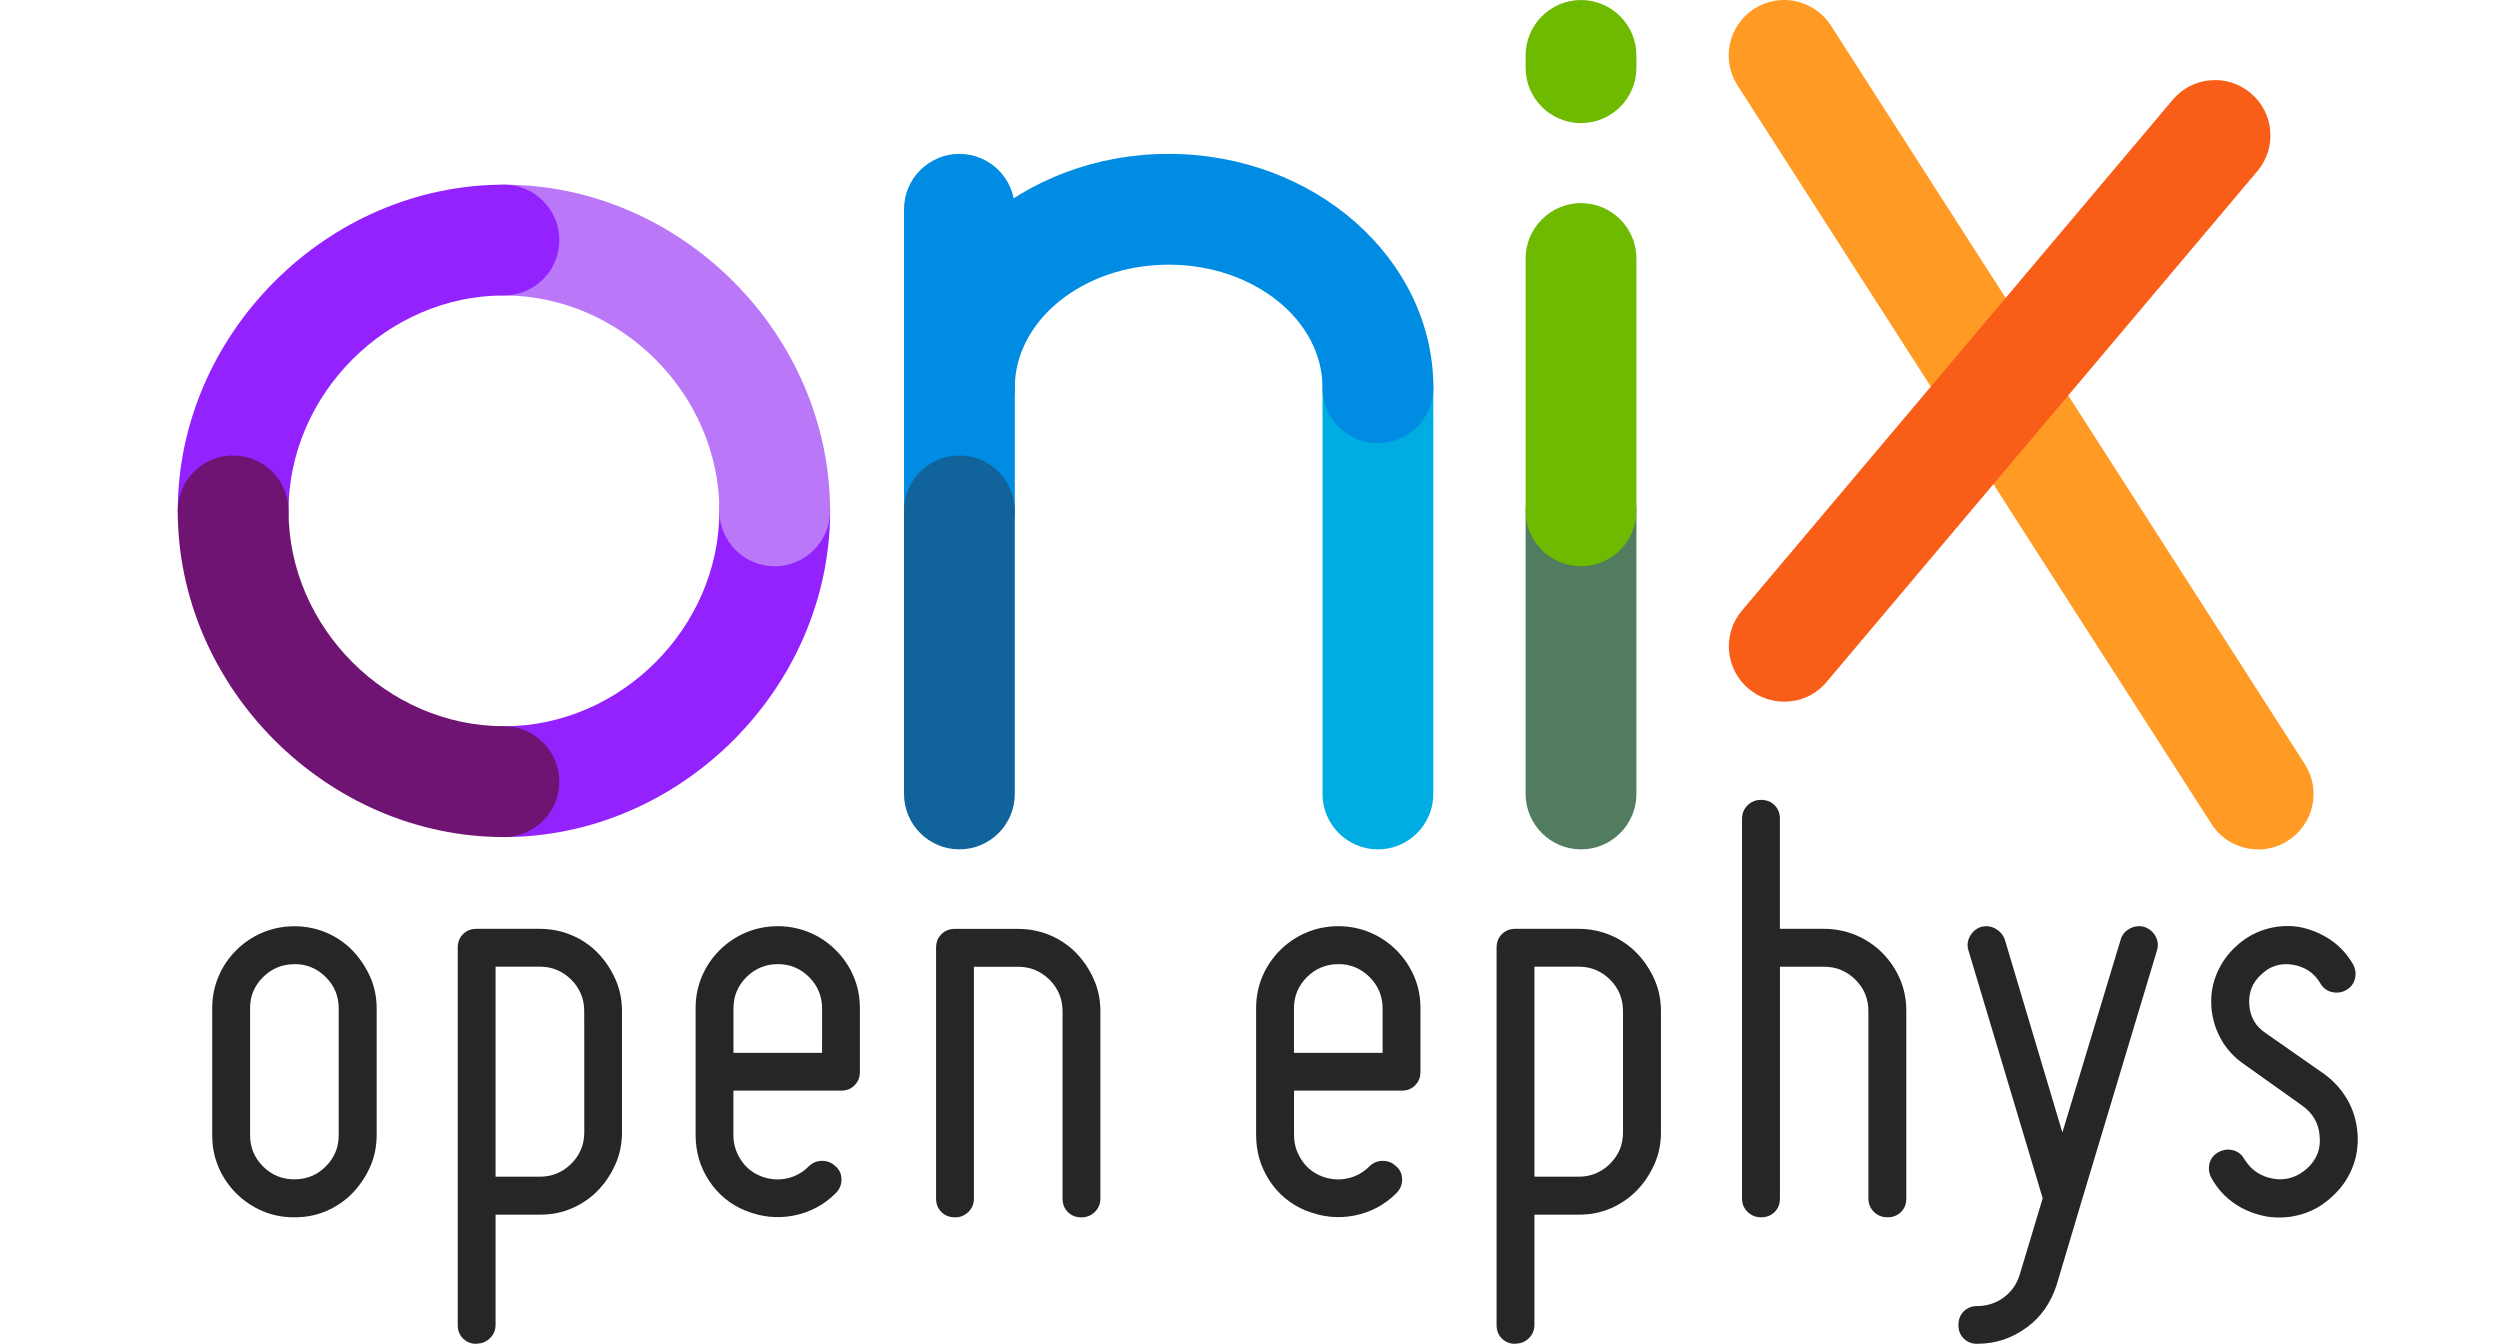 <?xml version="1.0" encoding="UTF-8" standalone="no"?>
<!-- Created with Inkscape (http://www.inkscape.org/) -->

<svg
   width="70.313"
   height="37.796"
   id="svg2985"
   version="1.1"
   inkscape:version="1.2.2 (732a01da63, 2022-12-09)"
   sodipodi:docname="logo.svg"
   inkscape:export-filename="Bonsai.png"
   inkscape:export-xdpi="1034.1727"
   inkscape:export-ydpi="1034.1727"
   viewBox="0 0 70.312 37.795"
   xmlns:inkscape="http://www.inkscape.org/namespaces/inkscape"
   xmlns:sodipodi="http://sodipodi.sourceforge.net/DTD/sodipodi-0.dtd"
   xmlns="http://www.w3.org/2000/svg"
   xmlns:svg="http://www.w3.org/2000/svg"
   xmlns:rdf="http://www.w3.org/1999/02/22-rdf-syntax-ns#"
   xmlns:cc="http://creativecommons.org/ns#"
   xmlns:dc="http://purl.org/dc/elements/1.1/">
  <defs
     id="defs2987" />
  <sodipodi:namedview
     id="base"
     pagecolor="#474747"
     bordercolor="#666666"
     borderopacity="1.0"
     inkscape:pageopacity="0"
     inkscape:pageshadow="2"
     inkscape:zoom="8"
     inkscape:cx="30.375"
     inkscape:cy="15.5"
     inkscape:document-units="mm"
     inkscape:current-layer="layer2"
     showgrid="false"
     inkscape:window-width="2560"
     inkscape:window-height="1334"
     inkscape:window-x="-11"
     inkscape:window-y="-11"
     inkscape:window-maximized="1"
     units="px"
     showguides="true"
     inkscape:guide-bbox="true"
     fit-margin-top="0"
     fit-margin-left="0"
     fit-margin-right="0"
     fit-margin-bottom="0"
     inkscape:pagecheckerboard="0"
     inkscape:showpageshadow="2"
     inkscape:deskcolor="#474747">
    <sodipodi:guide
       orientation="0,1"
       position="-13.519,47.433"
       id="guide4444"
       inkscape:locked="false"
       inkscape:label=""
       inkscape:color="rgb(0,0,255)" />
    <sodipodi:guide
       orientation="1,0"
       position="65.249,78.16"
       id="guide4446"
       inkscape:locked="false"
       inkscape:label=""
       inkscape:color="rgb(0,0,255)" />
  </sodipodi:namedview>
  <style
     id="style7">.text { fill: #000; } @media (prefers-color-scheme: dark) { .text { fill: #eee; } }</style>
  <g
     inkscape:groupmode="layer"
     id="layer2"
     inkscape:label="Layer 1"
     transform="translate(50.25,-24.638)">
    <g
       id="Layer_1_1_"
       transform="translate(-34.536,0.988)" />
    <g
       id="Layer_2_1_"
       transform="matrix(1.731,0,0,1.731,-47.328,23.946)">
      <g
         id="g251">
        <path
           style="fill:#9322ff"
           d="M 6.5,14 C 6.376,14 6.257,13.975 6.15,13.929 6.042,13.884 5.945,13.818 5.864,13.736 5.782,13.655 5.716,13.558 5.671,13.45 c -0.046,-0.108 -0.071,-0.226 -0.071,-0.35 0,-0.124 0.025,-0.243 0.071,-0.35 0.046,-0.108 0.111,-0.205 0.193,-0.286 0.081,-0.081 0.178,-0.147 0.286,-0.193 0.108,-0.046 0.226,-0.071 0.35,-0.071 0.474,0 0.93,-0.1 1.347,-0.28 0.417,-0.18 0.795,-0.439 1.114,-0.758 0.319,-0.319 0.579,-0.697 0.759,-1.114 C 9.9,9.63 10,9.174 10,8.7 10,8.576 10.025,8.458 10.071,8.35 c 0.046,-0.108 0.111,-0.205 0.193,-0.286 0.081,-0.081 0.178,-0.147 0.286,-0.193 0.108,-0.046 0.226,-0.071 0.35,-0.071 0.124,0 0.243,0.025 0.35,0.071 0.108,0.046 0.205,0.111 0.286,0.193 0.081,0.081 0.147,0.178 0.193,0.286 0.046,0.108 0.071,0.226 0.071,0.35 0,0.718 -0.152,1.408 -0.424,2.04 -0.272,0.632 -0.666,1.204 -1.148,1.687 C 9.744,12.91 9.172,13.303 8.54,13.576 7.909,13.848 7.218,14 6.5,14 Z"
           id="path249" />
      </g>
      <g
         id="g255">
        <path
           style="fill:#00ade2"
           d="m 20.7,14.2 c -0.124,0 -0.243,-0.025 -0.35,-0.071 -0.108,-0.046 -0.205,-0.112 -0.286,-0.193 -0.081,-0.081 -0.147,-0.178 -0.193,-0.286 -0.046,-0.108 -0.071,-0.226 -0.071,-0.35 V 11.65 10 8.35 6.7 c 0,-0.124 0.025,-0.243 0.071,-0.35 0.046,-0.108 0.111,-0.205 0.193,-0.286 0.081,-0.081 0.178,-0.147 0.286,-0.193 0.108,-0.046 0.226,-0.071 0.35,-0.071 0.124,0 0.243,0.025 0.35,0.071 0.108,0.046 0.205,0.111 0.286,0.193 0.081,0.081 0.147,0.178 0.193,0.286 0.046,0.108 0.071,0.226 0.071,0.35 V 8.35 10 v 1.65 1.65 c 0,0.124 -0.025,0.243 -0.071,0.35 -0.046,0.108 -0.112,0.205 -0.193,0.286 -0.081,0.081 -0.178,0.147 -0.286,0.193 -0.108,0.046 -0.226,0.071 -0.35,0.071 z"
           id="path253" />
      </g>
      <g
         id="g259">
        <path
           style="fill:#ff9b24"
           d="m 35.001,14.2 c -0.074,0 -0.148,-0.009 -0.22,-0.027 -0.072,-0.018 -0.141,-0.045 -0.207,-0.08 -0.066,-0.035 -0.127,-0.078 -0.183,-0.13 -0.056,-0.051 -0.106,-0.111 -0.149,-0.178 L 32.317,10.786 30.392,7.786 28.467,4.786 26.542,1.786 c -0.067,-0.104 -0.11,-0.218 -0.13,-0.333 -0.02,-0.115 -0.017,-0.232 0.008,-0.345 0.025,-0.113 0.071,-0.22 0.137,-0.317 0.066,-0.096 0.152,-0.182 0.257,-0.249 0.105,-0.068 0.218,-0.11 0.334,-0.13 0.115,-0.02 0.233,-0.017 0.345,0.008 0.112,0.025 0.22,0.071 0.317,0.137 0.096,0.066 0.182,0.152 0.249,0.257 l 1.925,3 1.925,3 1.925,3 1.925,3 c 0.067,0.105 0.11,0.218 0.13,0.333 0.02,0.115 0.017,0.233 -0.008,0.345 -0.025,0.113 -0.071,0.22 -0.137,0.317 -0.066,0.097 -0.152,0.182 -0.257,0.249 -0.038,0.024 -0.076,0.045 -0.116,0.063 -0.04,0.018 -0.08,0.033 -0.121,0.045 -0.041,0.012 -0.082,0.021 -0.124,0.027 -0.042,0.006 -0.083,0.009 -0.125,0.009 z"
           id="path257" />
      </g>
      <g
         id="g263">
        <path
           style="fill:#f95e19"
           d="m 27.3,11.8 c -0.051,0 -0.103,-0.004 -0.153,-0.013 -0.051,-0.009 -0.101,-0.022 -0.15,-0.039 -0.049,-0.018 -0.097,-0.04 -0.143,-0.066 -0.046,-0.027 -0.091,-0.058 -0.133,-0.093 -0.095,-0.08 -0.169,-0.176 -0.222,-0.28 -0.053,-0.104 -0.085,-0.217 -0.094,-0.332 -0.01,-0.115 0.002,-0.231 0.037,-0.343 0.035,-0.112 0.092,-0.218 0.172,-0.313 l 1.75,-2.075 1.75,-2.075 1.75,-2.075 1.75,-2.075 c 0.08,-0.095 0.176,-0.17 0.28,-0.223 0.104,-0.053 0.217,-0.085 0.332,-0.094 0.115,-0.01 0.231,0.003 0.343,0.037 0.112,0.035 0.218,0.092 0.313,0.172 0.095,0.08 0.169,0.176 0.222,0.28 0.053,0.104 0.085,0.217 0.094,0.332 0.01,0.115 -0.002,0.231 -0.037,0.343 -0.035,0.112 -0.092,0.218 -0.172,0.313 l -1.75,2.075 -1.75,2.075 -1.75,2.075 -1.75,2.075 c -0.044,0.053 -0.094,0.099 -0.146,0.139 -0.053,0.04 -0.109,0.073 -0.168,0.1 -0.059,0.027 -0.12,0.047 -0.183,0.06 -0.063,0.013 -0.126,0.02 -0.19,0.02 z"
           id="path261" />
      </g>
      <g
         id="g267">
        <path
           style="fill:#517c60"
           d="m 24,14.2 c -0.124,0 -0.243,-0.025 -0.35,-0.071 -0.108,-0.046 -0.205,-0.112 -0.286,-0.193 -0.081,-0.081 -0.147,-0.178 -0.193,-0.286 -0.046,-0.108 -0.071,-0.226 -0.071,-0.35 V 12.15 11 9.85 8.7 c 0,-0.124 0.025,-0.243 0.071,-0.35 0.046,-0.108 0.112,-0.205 0.193,-0.286 0.081,-0.081 0.178,-0.147 0.286,-0.193 C 23.757,7.825 23.876,7.8 24,7.8 c 0.124,0 0.243,0.025 0.35,0.071 0.108,0.046 0.205,0.111 0.286,0.193 0.081,0.081 0.147,0.178 0.193,0.286 0.046,0.108 0.071,0.226 0.071,0.35 V 9.85 11 v 1.15 1.15 c 0,0.124 -0.025,0.243 -0.071,0.35 -0.046,0.108 -0.112,0.205 -0.193,0.286 -0.081,0.081 -0.178,0.147 -0.286,0.193 C 24.243,14.175 24.124,14.2 24,14.2 Z"
           id="path265" />
      </g>
      <g
         id="g271">
        <path
           style="fill:#6dba00"
           d="m 24,2.4 c -0.124,0 -0.243,-0.025 -0.35,-0.071 C 23.542,2.284 23.445,2.218 23.363,2.136 23.282,2.055 23.216,1.958 23.17,1.85 23.125,1.743 23.1,1.624 23.1,1.5 V 1.45 1.4 1.35 1.3 c 0,-0.124 0.025,-0.243 0.071,-0.35 0.046,-0.108 0.112,-0.205 0.193,-0.286 0.081,-0.081 0.178,-0.147 0.286,-0.193 C 23.757,0.425 23.876,0.4 24,0.4 c 0.124,0 0.243,0.025 0.35,0.071 0.108,0.046 0.205,0.111 0.286,0.193 0.081,0.081 0.147,0.178 0.193,0.286 0.046,0.108 0.071,0.226 0.071,0.35 v 0.05 0.05 0.05 V 1.5 c 0,0.124 -0.025,0.243 -0.071,0.35 -0.046,0.108 -0.112,0.205 -0.193,0.286 -0.081,0.081 -0.178,0.147 -0.286,0.193 C 24.243,2.375 24.124,2.4 24,2.4 Z"
           id="path269" />
      </g>
      <g
         id="g283">
        <g
           id="g275">
          <path
             style="fill:#008ce2"
             d="m 13.9,9.6 c -0.124,0 -0.243,-0.025 -0.35,-0.071 C 13.442,9.484 13.345,9.418 13.264,9.337 13.182,9.255 13.116,9.158 13.071,9.051 13.025,8.943 13,8.824 13,8.7 V 7.475 6.25 5.025 3.8 c 0,-0.124 0.025,-0.243 0.071,-0.35 0.046,-0.108 0.111,-0.205 0.193,-0.286 0.081,-0.081 0.178,-0.147 0.286,-0.193 0.108,-0.046 0.226,-0.071 0.35,-0.071 0.124,0 0.243,0.025 0.35,0.071 0.108,0.046 0.205,0.111 0.286,0.193 0.081,0.081 0.147,0.178 0.193,0.286 0.046,0.108 0.071,0.226 0.071,0.35 V 5.025 6.25 7.475 8.7 c 0,0.124 -0.025,0.243 -0.071,0.35 -0.046,0.108 -0.111,0.205 -0.193,0.286 -0.081,0.081 -0.178,0.147 -0.286,0.193 -0.108,0.046 -0.226,0.071 -0.35,0.071 z"
             id="path273" />
        </g>
        <g
           id="g281">
          <g
             id="g279">
            <path
               style="fill:#008ce2"
               d="m 20.7,7.6 c -0.124,0 -0.243,-0.025 -0.35,-0.071 -0.108,-0.046 -0.205,-0.111 -0.286,-0.193 -0.081,-0.081 -0.147,-0.178 -0.193,-0.286 -0.046,-0.108 -0.071,-0.226 -0.071,-0.35 0,-0.276 -0.07,-0.539 -0.197,-0.778 C 19.477,5.683 19.294,5.467 19.067,5.286 18.841,5.105 18.571,4.959 18.272,4.857 17.973,4.756 17.645,4.7 17.3,4.7 c -0.345,0 -0.673,0.056 -0.972,0.157 -0.299,0.101 -0.568,0.248 -0.795,0.429 -0.226,0.181 -0.41,0.397 -0.536,0.636 -0.127,0.239 -0.197,0.502 -0.197,0.778 0,0.124 -0.025,0.243 -0.071,0.35 -0.046,0.108 -0.111,0.205 -0.193,0.286 -0.081,0.081 -0.178,0.147 -0.286,0.193 -0.108,0.046 -0.226,0.071 -0.35,0.071 -0.124,0 -0.243,-0.025 -0.35,-0.071 C 13.442,7.484 13.345,7.418 13.264,7.337 13.182,7.255 13.116,7.158 13.071,7.051 13.025,6.943 13,6.824 13,6.7 13,6.176 13.121,5.677 13.338,5.222 13.556,4.768 13.871,4.358 14.261,4.014 14.65,3.67 15.113,3.392 15.628,3.199 c 0.514,-0.193 1.079,-0.299 1.672,-0.299 0.593,0 1.158,0.107 1.672,0.299 0.514,0.193 0.978,0.471 1.367,0.815 0.389,0.344 0.705,0.754 0.923,1.208 0.218,0.455 0.339,0.954 0.339,1.478 0,0.124 -0.025,0.243 -0.071,0.35 -0.046,0.108 -0.112,0.205 -0.193,0.286 -0.081,0.081 -0.178,0.147 -0.286,0.193 -0.108,0.046 -0.226,0.071 -0.35,0.071 z"
               id="path277" />
          </g>
        </g>
      </g>
      <g
         id="g287">
        <path
           style="fill:#10639b"
           d="m 13.9,14.2 c -0.124,0 -0.243,-0.025 -0.35,-0.071 -0.108,-0.046 -0.205,-0.112 -0.286,-0.193 -0.081,-0.081 -0.147,-0.178 -0.193,-0.286 C 13.025,13.542 13,13.424 13,13.3 V 12.15 11 9.85 8.7 C 13,8.576 13.025,8.458 13.071,8.35 c 0.046,-0.108 0.111,-0.205 0.193,-0.286 0.081,-0.081 0.178,-0.147 0.286,-0.193 0.108,-0.046 0.226,-0.071 0.35,-0.071 0.124,0 0.243,0.025 0.35,0.071 0.108,0.046 0.205,0.111 0.286,0.193 0.081,0.081 0.147,0.178 0.193,0.286 0.046,0.108 0.071,0.226 0.071,0.35 V 9.85 11 v 1.15 1.15 c 0,0.124 -0.025,0.243 -0.071,0.35 -0.046,0.108 -0.111,0.205 -0.193,0.286 -0.081,0.081 -0.178,0.147 -0.286,0.193 -0.108,0.046 -0.226,0.071 -0.35,0.071 z"
           id="path285" />
      </g>
      <g
         id="g291">
        <path
           style="fill:#6dba00"
           d="m 24,9.6 c -0.124,0 -0.243,-0.025 -0.35,-0.071 C 23.542,9.484 23.445,9.418 23.363,9.337 23.282,9.255 23.216,9.158 23.17,9.051 23.125,8.943 23.1,8.824 23.1,8.7 V 7.675 6.65 5.625 4.6 c 0,-0.124 0.025,-0.243 0.071,-0.35 0.046,-0.108 0.112,-0.205 0.193,-0.286 0.081,-0.081 0.178,-0.147 0.286,-0.193 0.108,-0.046 0.226,-0.071 0.35,-0.071 0.124,0 0.243,0.025 0.35,0.071 0.108,0.046 0.205,0.111 0.286,0.193 0.081,0.081 0.147,0.178 0.193,0.286 0.046,0.108 0.071,0.226 0.071,0.35 v 1.025 1.025 1.025 1.025 c 0,0.124 -0.025,0.243 -0.071,0.35 -0.046,0.108 -0.112,0.205 -0.193,0.286 -0.081,0.081 -0.178,0.147 -0.286,0.193 C 24.243,9.575 24.124,9.6 24,9.6 Z"
           id="path289" />
      </g>
      <g
         id="g295">
        <path
           style="fill:#ba78f9"
           d="m 10.9,9.6 c -0.124,0 -0.243,-0.025 -0.35,-0.071 C 10.442,9.484 10.345,9.418 10.264,9.337 10.182,9.255 10.116,9.158 10.071,9.051 10.025,8.943 10,8.824 10,8.7 10,8.226 9.9,7.77 9.72,7.353 9.54,6.936 9.28,6.557 8.961,6.238 8.642,5.919 8.264,5.66 7.847,5.48 7.43,5.3 6.974,5.2 6.5,5.2 6.376,5.2 6.257,5.175 6.15,5.129 6.042,5.083 5.945,5.018 5.864,4.936 5.782,4.855 5.716,4.758 5.671,4.65 5.625,4.542 5.6,4.424 5.6,4.3 c 0,-0.124 0.025,-0.243 0.071,-0.35 C 5.716,3.842 5.782,3.745 5.864,3.663 5.945,3.582 6.042,3.516 6.15,3.471 6.257,3.425 6.376,3.4 6.5,3.4 c 0.718,0 1.409,0.152 2.04,0.424 0.632,0.272 1.204,0.666 1.687,1.149 0.483,0.483 0.876,1.056 1.148,1.687 0.272,0.632 0.424,1.322 0.424,2.04 0,0.124 -0.025,0.243 -0.071,0.35 -0.046,0.108 -0.111,0.205 -0.193,0.286 -0.081,0.081 -0.178,0.147 -0.286,0.193 -0.108,0.046 -0.226,0.071 -0.35,0.071 z"
           id="path293" />
      </g>
      <g
         id="g299">
        <path
           style="fill:#9322ff"
           d="m 2.1,9.6 c -0.124,0 -0.243,-0.025 -0.35,-0.071 C 1.642,9.484 1.545,9.418 1.464,9.337 1.382,9.255 1.316,9.158 1.271,9.051 1.225,8.943 1.2,8.824 1.2,8.7 c 0,-0.718 0.152,-1.409 0.424,-2.04 C 1.897,6.028 2.29,5.456 2.773,4.973 3.256,4.49 3.828,4.096 4.46,3.824 5.091,3.552 5.782,3.4 6.5,3.4 c 0.124,0 0.243,0.025 0.35,0.071 0.108,0.046 0.205,0.111 0.286,0.193 0.081,0.081 0.147,0.178 0.193,0.286 0.046,0.108 0.071,0.226 0.071,0.35 0,0.124 -0.025,0.243 -0.071,0.35 C 7.284,4.758 7.218,4.855 7.136,4.936 7.055,5.018 6.958,5.083 6.85,5.129 6.743,5.175 6.624,5.2 6.5,5.2 6.026,5.2 5.57,5.3 5.153,5.48 4.736,5.66 4.358,5.919 4.039,6.238 3.72,6.557 3.46,6.936 3.28,7.353 3.1,7.77 3,8.226 3,8.7 3,8.824 2.975,8.943 2.929,9.051 2.884,9.158 2.818,9.255 2.736,9.337 2.655,9.418 2.558,9.484 2.45,9.529 2.343,9.575 2.224,9.6 2.1,9.6 Z"
           id="path297" />
      </g>
      <g
         id="g303">
        <path
           style="fill:#6f1472"
           d="M 6.5,14 C 5.782,14 5.091,13.848 4.46,13.576 3.828,13.303 3.256,12.91 2.773,12.427 2.29,11.944 1.897,11.372 1.624,10.74 1.352,10.109 1.2,9.418 1.2,8.7 1.2,8.576 1.225,8.458 1.271,8.35 1.316,8.242 1.382,8.145 1.464,8.064 1.545,7.982 1.642,7.917 1.75,7.871 1.857,7.825 1.976,7.8 2.1,7.8 c 0.124,0 0.243,0.025 0.35,0.071 0.108,0.046 0.205,0.111 0.286,0.193 C 2.818,8.145 2.884,8.242 2.929,8.35 2.975,8.458 3,8.576 3,8.7 3,9.174 3.1,9.63 3.28,10.047 c 0.18,0.417 0.44,0.795 0.759,1.114 0.319,0.319 0.697,0.578 1.114,0.758 0.417,0.18 0.873,0.28 1.347,0.28 0.124,0 0.243,0.025 0.35,0.071 0.108,0.046 0.205,0.112 0.286,0.193 0.081,0.081 0.147,0.178 0.193,0.286 0.046,0.108 0.071,0.226 0.071,0.35 0,0.124 -0.025,0.243 -0.071,0.35 -0.046,0.108 -0.111,0.205 -0.193,0.286 -0.081,0.081 -0.178,0.147 -0.286,0.193 C 6.743,13.975 6.624,14 6.5,14 Z"
           id="path301" />
      </g>
      <g
         style="enable-background:new"
         id="g321">
        <g
           id="g307">
          <path
             style="fill:#262626"
             d="m 3.094,20.178 c -0.046,0 -0.092,-0.002 -0.137,-0.006 -0.045,-0.004 -0.089,-0.011 -0.132,-0.019 -0.043,-0.009 -0.086,-0.019 -0.127,-0.032 -0.042,-0.013 -0.083,-0.028 -0.123,-0.045 -0.04,-0.017 -0.079,-0.036 -0.117,-0.057 -0.038,-0.021 -0.075,-0.043 -0.11,-0.067 -0.036,-0.024 -0.07,-0.05 -0.103,-0.077 -0.033,-0.027 -0.065,-0.057 -0.096,-0.087 -0.031,-0.031 -0.06,-0.063 -0.087,-0.096 -0.027,-0.033 -0.053,-0.068 -0.077,-0.103 -0.024,-0.036 -0.046,-0.072 -0.067,-0.11 -0.021,-0.038 -0.039,-0.077 -0.056,-0.117 -0.017,-0.04 -0.032,-0.081 -0.045,-0.123 -0.013,-0.042 -0.024,-0.084 -0.032,-0.128 -0.009,-0.043 -0.015,-0.087 -0.019,-0.132 -0.004,-0.045 -0.006,-0.09 -0.006,-0.137 v -0.514 -0.514 -0.514 -0.514 c 0,-0.046 0.002,-0.092 0.006,-0.137 0.004,-0.045 0.011,-0.089 0.019,-0.132 0.009,-0.043 0.019,-0.086 0.032,-0.128 0.013,-0.042 0.028,-0.083 0.045,-0.123 0.017,-0.04 0.036,-0.079 0.056,-0.117 0.021,-0.038 0.043,-0.075 0.067,-0.11 0.024,-0.036 0.05,-0.07 0.077,-0.103 0.027,-0.033 0.056,-0.065 0.087,-0.096 0.031,-0.031 0.063,-0.06 0.096,-0.087 0.033,-0.027 0.068,-0.053 0.103,-0.077 0.036,-0.024 0.072,-0.046 0.11,-0.067 0.038,-0.021 0.077,-0.039 0.117,-0.056 0.04,-0.017 0.081,-0.032 0.123,-0.045 0.042,-0.013 0.084,-0.024 0.127,-0.032 0.043,-0.009 0.087,-0.015 0.132,-0.02 0.045,-0.004 0.09,-0.007 0.137,-0.007 0.046,0 0.092,0.002 0.137,0.007 0.045,0.004 0.089,0.011 0.132,0.02 0.043,0.009 0.086,0.019 0.128,0.032 0.042,0.013 0.083,0.028 0.123,0.045 0.04,0.017 0.079,0.036 0.117,0.056 0.038,0.021 0.074,0.043 0.109,0.067 0.035,0.024 0.069,0.05 0.102,0.077 0.033,0.027 0.064,0.056 0.094,0.087 0.03,0.031 0.058,0.063 0.085,0.096 0.027,0.033 0.052,0.068 0.076,0.103 0.024,0.036 0.047,0.072 0.068,0.11 0.021,0.038 0.041,0.077 0.059,0.117 0.018,0.04 0.034,0.081 0.047,0.123 0.013,0.042 0.025,0.084 0.034,0.128 0.009,0.043 0.016,0.087 0.02,0.132 0.005,0.045 0.007,0.09 0.007,0.137 v 0.514 0.514 0.514 0.514 c 0,0.046 -0.002,0.092 -0.007,0.137 -0.005,0.045 -0.011,0.089 -0.02,0.132 -0.009,0.043 -0.02,0.086 -0.034,0.128 -0.013,0.042 -0.029,0.083 -0.047,0.123 -0.018,0.04 -0.038,0.079 -0.059,0.117 -0.021,0.038 -0.044,0.075 -0.068,0.11 -0.024,0.036 -0.05,0.07 -0.076,0.103 -0.027,0.033 -0.055,0.065 -0.085,0.096 -0.03,0.031 -0.061,0.06 -0.094,0.087 -0.033,0.027 -0.066,0.053 -0.102,0.077 -0.035,0.024 -0.072,0.046 -0.109,0.067 -0.038,0.021 -0.077,0.039 -0.117,0.057 -0.04,0.017 -0.081,0.032 -0.123,0.045 -0.042,0.013 -0.084,0.024 -0.128,0.032 -0.043,0.009 -0.087,0.015 -0.132,0.019 -0.045,0.004 -0.09,0.006 -0.137,0.006 z m 0,-4.112 c -0.05,0 -0.098,0.004 -0.144,0.013 -0.046,0.009 -0.09,0.022 -0.133,0.04 -0.042,0.018 -0.083,0.04 -0.122,0.066 -0.039,0.026 -0.076,0.057 -0.111,0.092 -0.035,0.035 -0.066,0.072 -0.092,0.111 -0.026,0.039 -0.048,0.079 -0.066,0.122 -0.018,0.042 -0.031,0.087 -0.039,0.133 C 2.379,16.687 2.375,16.735 2.375,16.785 v 0.514 0.514 0.514 0.514 c 0,0.05 0.004,0.098 0.013,0.144 0.009,0.046 0.022,0.09 0.039,0.133 0.018,0.042 0.039,0.083 0.066,0.122 0.026,0.039 0.057,0.076 0.092,0.111 0.035,0.035 0.072,0.066 0.111,0.092 0.039,0.026 0.079,0.048 0.122,0.066 0.042,0.017 0.087,0.031 0.133,0.039 0.046,0.009 0.094,0.013 0.144,0.013 0.05,0 0.098,-0.004 0.144,-0.013 0.046,-0.009 0.09,-0.022 0.133,-0.039 0.042,-0.017 0.083,-0.039 0.122,-0.066 0.039,-0.026 0.076,-0.057 0.111,-0.092 0.035,-0.035 0.066,-0.072 0.092,-0.111 0.026,-0.039 0.048,-0.079 0.066,-0.122 0.018,-0.042 0.031,-0.087 0.039,-0.133 0.009,-0.046 0.013,-0.094 0.013,-0.144 v -0.514 -0.514 -0.514 -0.514 c 0,-0.05 -0.004,-0.098 -0.013,-0.144 -0.009,-0.046 -0.022,-0.09 -0.039,-0.133 -0.018,-0.042 -0.039,-0.083 -0.066,-0.122 -0.026,-0.039 -0.057,-0.076 -0.092,-0.111 -0.035,-0.035 -0.072,-0.066 -0.111,-0.092 -0.039,-0.026 -0.079,-0.048 -0.122,-0.066 -0.042,-0.018 -0.087,-0.031 -0.133,-0.04 -0.046,-0.009 -0.094,-0.013 -0.144,-0.013 z"
             id="path305" />
        </g>
        <g
           id="g311">
          <path
             style="fill:#262626"
             d="m 6.056,22.234 c -0.022,0 -0.044,-0.002 -0.064,-0.005 -0.02,-0.004 -0.04,-0.009 -0.058,-0.016 -0.018,-0.007 -0.036,-0.016 -0.052,-0.027 -0.016,-0.011 -0.032,-0.024 -0.047,-0.038 -0.015,-0.015 -0.027,-0.03 -0.038,-0.047 -0.011,-0.016 -0.02,-0.034 -0.027,-0.052 -0.007,-0.018 -0.013,-0.038 -0.016,-0.058 -0.004,-0.02 -0.005,-0.042 -0.005,-0.064 V 20.394 18.862 17.33 15.798 c 0,-0.022 0.002,-0.043 0.005,-0.064 0.004,-0.02 0.009,-0.04 0.016,-0.058 0.007,-0.018 0.016,-0.036 0.027,-0.052 0.011,-0.017 0.024,-0.032 0.038,-0.047 0.015,-0.015 0.03,-0.027 0.047,-0.038 0.016,-0.011 0.034,-0.02 0.052,-0.027 0.018,-0.007 0.038,-0.013 0.058,-0.016 0.02,-0.004 0.042,-0.005 0.064,-0.005 H 6.313 6.57 6.827 7.083 c 0.046,0 0.092,0.002 0.137,0.007 0.045,0.004 0.089,0.011 0.132,0.02 0.043,0.009 0.086,0.019 0.127,0.032 0.042,0.013 0.083,0.028 0.123,0.045 0.04,0.017 0.079,0.036 0.117,0.056 0.038,0.021 0.074,0.043 0.109,0.067 0.035,0.024 0.069,0.05 0.102,0.077 0.033,0.027 0.064,0.056 0.094,0.087 0.03,0.031 0.058,0.063 0.085,0.096 0.027,0.033 0.052,0.068 0.076,0.103 0.024,0.036 0.046,0.072 0.067,0.11 0.021,0.038 0.04,0.077 0.058,0.117 0.018,0.04 0.034,0.081 0.047,0.123 0.014,0.042 0.025,0.084 0.034,0.128 0.009,0.043 0.016,0.087 0.02,0.132 0.004,0.045 0.007,0.09 0.007,0.136 v 0.493 0.493 0.493 0.493 c 0,0.046 -0.002,0.092 -0.007,0.137 -0.004,0.045 -0.011,0.089 -0.02,0.132 -0.009,0.043 -0.02,0.086 -0.034,0.128 -0.014,0.042 -0.029,0.083 -0.047,0.123 -0.018,0.04 -0.037,0.079 -0.058,0.117 -0.021,0.038 -0.043,0.075 -0.067,0.11 -0.024,0.036 -0.049,0.07 -0.076,0.103 -0.027,0.033 -0.055,0.065 -0.085,0.096 -0.03,0.031 -0.061,0.06 -0.094,0.087 -0.033,0.027 -0.066,0.053 -0.102,0.077 -0.035,0.024 -0.072,0.046 -0.109,0.067 -0.038,0.021 -0.077,0.039 -0.117,0.057 -0.04,0.017 -0.081,0.032 -0.123,0.045 -0.042,0.013 -0.084,0.024 -0.127,0.032 -0.043,0.009 -0.087,0.015 -0.132,0.019 -0.045,0.004 -0.09,0.006 -0.137,0.006 H 6.904 6.724 6.544 6.364 v 0.447 0.447 0.447 0.447 c 0,0.022 -0.002,0.043 -0.006,0.064 -0.004,0.02 -0.01,0.04 -0.017,0.058 -0.008,0.018 -0.017,0.036 -0.029,0.052 -0.012,0.016 -0.025,0.032 -0.04,0.047 -0.016,0.015 -0.032,0.027 -0.048,0.038 -0.017,0.011 -0.034,0.02 -0.052,0.027 -0.018,0.007 -0.037,0.013 -0.056,0.016 -0.019,0.004 -0.039,0.005 -0.06,0.005 z m 1.748,-5.408 c 0,-0.05 -0.004,-0.097 -0.013,-0.143 -0.009,-0.046 -0.022,-0.09 -0.04,-0.133 -0.018,-0.042 -0.04,-0.083 -0.066,-0.122 -0.026,-0.039 -0.057,-0.076 -0.092,-0.111 -0.035,-0.035 -0.072,-0.066 -0.111,-0.092 -0.039,-0.026 -0.079,-0.048 -0.122,-0.066 -0.042,-0.018 -0.087,-0.031 -0.133,-0.04 -0.046,-0.009 -0.094,-0.013 -0.144,-0.013 H 6.904 6.724 6.544 6.364 v 0.853 0.853 0.853 0.853 h 0.18 0.18 0.18 0.18 c 0.05,0 0.098,-0.004 0.144,-0.013 0.046,-0.009 0.09,-0.022 0.133,-0.04 0.042,-0.018 0.083,-0.04 0.122,-0.066 0.039,-0.026 0.076,-0.057 0.111,-0.092 0.035,-0.035 0.066,-0.072 0.092,-0.11 0.026,-0.039 0.048,-0.079 0.066,-0.122 0.018,-0.042 0.031,-0.087 0.04,-0.133 0.009,-0.046 0.013,-0.094 0.013,-0.144 V 18.306 17.813 17.32 Z"
             id="path309" />
        </g>
        <g
           id="g315">
          <path
             style="fill:#262626"
             d="m 10.435,20.075 c -0.063,-0.026 -0.124,-0.055 -0.18,-0.088 -0.057,-0.033 -0.11,-0.07 -0.16,-0.111 -0.05,-0.041 -0.097,-0.085 -0.14,-0.133 -0.043,-0.048 -0.084,-0.1 -0.12,-0.156 -0.037,-0.056 -0.069,-0.113 -0.097,-0.172 -0.028,-0.059 -0.051,-0.12 -0.069,-0.182 -0.018,-0.062 -0.032,-0.126 -0.041,-0.191 -0.009,-0.065 -0.014,-0.132 -0.014,-0.201 v -0.514 -0.514 -0.514 -0.514 c 0,-0.046 0.002,-0.092 0.006,-0.137 0.004,-0.045 0.011,-0.089 0.019,-0.132 0.009,-0.043 0.019,-0.086 0.032,-0.128 0.013,-0.042 0.028,-0.083 0.045,-0.123 0.017,-0.04 0.036,-0.079 0.056,-0.117 0.021,-0.038 0.043,-0.075 0.067,-0.11 0.024,-0.036 0.05,-0.07 0.077,-0.103 0.027,-0.033 0.056,-0.065 0.087,-0.096 0.031,-0.031 0.063,-0.06 0.096,-0.087 0.033,-0.027 0.068,-0.053 0.103,-0.077 0.036,-0.024 0.072,-0.046 0.11,-0.067 0.038,-0.021 0.077,-0.039 0.117,-0.056 0.04,-0.017 0.081,-0.032 0.123,-0.045 0.042,-0.013 0.084,-0.024 0.127,-0.032 0.043,-0.009 0.087,-0.015 0.132,-0.02 0.045,-0.004 0.09,-0.007 0.137,-0.007 0.046,0 0.092,0.002 0.137,0.007 0.045,0.004 0.089,0.011 0.132,0.02 0.043,0.009 0.086,0.019 0.128,0.032 0.042,0.013 0.083,0.028 0.123,0.045 0.04,0.017 0.079,0.036 0.117,0.056 0.038,0.021 0.075,0.043 0.11,0.067 0.036,0.024 0.07,0.05 0.103,0.077 0.033,0.027 0.065,0.056 0.096,0.087 0.031,0.031 0.06,0.063 0.087,0.096 0.027,0.033 0.053,0.068 0.077,0.103 0.024,0.036 0.046,0.072 0.067,0.11 0.021,0.038 0.039,0.077 0.056,0.117 0.017,0.04 0.032,0.081 0.045,0.123 0.013,0.042 0.024,0.084 0.032,0.128 0.009,0.043 0.015,0.087 0.019,0.132 0.004,0.045 0.006,0.09 0.006,0.137 v 0.257 0.257 0.257 0.257 c 0,0.022 -0.002,0.043 -0.005,0.064 -0.004,0.02 -0.009,0.04 -0.016,0.058 -0.007,0.018 -0.016,0.036 -0.027,0.052 -0.011,0.016 -0.024,0.032 -0.038,0.047 -0.015,0.015 -0.03,0.027 -0.047,0.038 -0.017,0.011 -0.034,0.02 -0.052,0.027 -0.018,0.007 -0.038,0.013 -0.058,0.016 -0.02,0.004 -0.042,0.005 -0.064,0.005 h -0.437 -0.437 -0.437 -0.437 v 0.18 0.18 0.18 0.18 c 0,0.036 0.002,0.072 0.007,0.106 0.005,0.035 0.012,0.069 0.022,0.102 0.01,0.033 0.022,0.066 0.037,0.098 0.015,0.032 0.032,0.064 0.052,0.094 0.02,0.031 0.041,0.059 0.064,0.086 0.023,0.027 0.048,0.051 0.075,0.073 0.027,0.022 0.056,0.043 0.086,0.061 0.031,0.018 0.063,0.034 0.097,0.048 0.034,0.014 0.069,0.025 0.103,0.033 0.034,0.009 0.069,0.015 0.104,0.018 0.035,0.003 0.07,0.004 0.104,0.003 0.035,-0.002 0.07,-0.006 0.105,-0.013 0.035,-0.007 0.069,-0.016 0.102,-0.028 0.033,-0.012 0.064,-0.026 0.095,-0.042 0.03,-0.016 0.06,-0.035 0.088,-0.056 0.028,-0.021 0.055,-0.044 0.081,-0.07 0.015,-0.015 0.032,-0.029 0.048,-0.04 0.017,-0.012 0.035,-0.021 0.053,-0.029 0.018,-0.008 0.038,-0.014 0.058,-0.017 0.02,-0.004 0.041,-0.006 0.062,-0.006 0.021,0 0.042,0.002 0.062,0.006 0.02,0.004 0.039,0.01 0.057,0.017 0.018,0.008 0.036,0.017 0.053,0.029 0.017,0.012 0.033,0.025 0.049,0.04 0.015,0.014 0.029,0.028 0.04,0.044 0.012,0.016 0.021,0.032 0.029,0.05 0.008,0.018 0.013,0.036 0.017,0.056 0.004,0.02 0.006,0.04 0.006,0.062 0,0.021 -0.002,0.042 -0.006,0.062 -0.004,0.02 -0.01,0.039 -0.017,0.057 -0.008,0.018 -0.017,0.036 -0.029,0.053 -0.012,0.017 -0.025,0.033 -0.04,0.048 -0.048,0.048 -0.098,0.092 -0.151,0.131 -0.053,0.039 -0.107,0.074 -0.164,0.104 -0.057,0.03 -0.116,0.056 -0.178,0.078 -0.061,0.022 -0.125,0.039 -0.191,0.052 -0.066,0.013 -0.132,0.021 -0.197,0.024 -0.065,0.003 -0.13,0.002 -0.195,-0.005 -0.065,-0.006 -0.129,-0.018 -0.193,-0.034 -0.064,-0.016 -0.128,-0.037 -0.191,-0.062 z m 0.514,-4.01 c -0.05,0 -0.098,0.004 -0.144,0.013 -0.046,0.009 -0.09,0.022 -0.133,0.04 -0.042,0.018 -0.083,0.04 -0.122,0.066 -0.039,0.026 -0.076,0.057 -0.111,0.092 -0.035,0.035 -0.066,0.072 -0.092,0.111 -0.026,0.039 -0.048,0.079 -0.066,0.122 -0.018,0.042 -0.031,0.087 -0.039,0.133 -0.009,0.046 -0.013,0.094 -0.013,0.144 v 0.18 0.18 0.18 0.18 h 0.36 0.36 0.36 0.36 V 17.325 17.145 16.965 16.785 c 0,-0.05 -0.004,-0.098 -0.013,-0.144 -0.009,-0.046 -0.022,-0.09 -0.04,-0.133 -0.018,-0.042 -0.039,-0.083 -0.066,-0.122 -0.026,-0.039 -0.057,-0.076 -0.092,-0.111 -0.035,-0.035 -0.072,-0.066 -0.111,-0.092 -0.039,-0.026 -0.079,-0.048 -0.122,-0.066 -0.042,-0.018 -0.087,-0.031 -0.133,-0.04 -0.046,-0.009 -0.094,-0.013 -0.144,-0.013 z"
             id="path313" />
        </g>
        <g
           id="g319">
          <path
             style="fill:#262626"
             d="m 13.828,20.178 c -0.022,0 -0.044,-0.002 -0.064,-0.005 -0.02,-0.004 -0.04,-0.009 -0.058,-0.016 -0.018,-0.007 -0.036,-0.016 -0.052,-0.027 -0.016,-0.011 -0.032,-0.023 -0.047,-0.038 -0.015,-0.015 -0.027,-0.03 -0.038,-0.047 -0.011,-0.017 -0.02,-0.034 -0.027,-0.052 -0.007,-0.018 -0.013,-0.038 -0.016,-0.058 -0.004,-0.02 -0.005,-0.042 -0.005,-0.064 v -1.018 -1.018 -1.018 -1.018 c 0,-0.022 0.002,-0.043 0.005,-0.064 0.004,-0.02 0.009,-0.04 0.016,-0.058 0.007,-0.018 0.016,-0.036 0.027,-0.052 0.011,-0.016 0.024,-0.032 0.038,-0.047 0.015,-0.015 0.03,-0.027 0.047,-0.038 0.016,-0.011 0.034,-0.02 0.052,-0.027 0.018,-0.007 0.038,-0.013 0.058,-0.016 0.02,-0.004 0.042,-0.005 0.064,-0.005 h 0.257 0.257 0.257 0.257 c 0.046,0 0.092,0.002 0.137,0.007 0.045,0.004 0.089,0.011 0.132,0.02 0.043,0.009 0.086,0.019 0.127,0.032 0.042,0.013 0.083,0.028 0.123,0.045 0.04,0.017 0.079,0.036 0.117,0.056 0.038,0.021 0.074,0.043 0.109,0.067 0.035,0.024 0.069,0.05 0.102,0.077 0.033,0.027 0.064,0.056 0.094,0.087 0.03,0.031 0.058,0.063 0.085,0.096 0.027,0.033 0.052,0.068 0.076,0.103 0.024,0.036 0.046,0.072 0.067,0.11 0.021,0.038 0.04,0.077 0.058,0.117 0.018,0.04 0.034,0.081 0.047,0.123 0.013,0.042 0.025,0.084 0.034,0.128 0.009,0.043 0.016,0.087 0.02,0.132 0.004,0.045 0.007,0.09 0.007,0.136 v 0.761 0.761 0.761 0.761 c 0,0.022 -0.002,0.044 -0.006,0.064 -0.004,0.02 -0.01,0.04 -0.017,0.058 -0.008,0.018 -0.017,0.036 -0.029,0.052 -0.012,0.017 -0.025,0.032 -0.04,0.047 -0.015,0.014 -0.032,0.027 -0.048,0.038 -0.017,0.011 -0.034,0.02 -0.052,0.027 -0.018,0.007 -0.037,0.013 -0.056,0.016 -0.019,0.004 -0.039,0.005 -0.06,0.005 -0.022,0 -0.044,-0.002 -0.064,-0.005 -0.02,-0.004 -0.04,-0.009 -0.058,-0.016 -0.018,-0.007 -0.036,-0.016 -0.052,-0.027 -0.016,-0.011 -0.032,-0.023 -0.047,-0.038 -0.015,-0.015 -0.027,-0.03 -0.038,-0.047 -0.011,-0.017 -0.02,-0.034 -0.027,-0.052 -0.007,-0.018 -0.013,-0.038 -0.016,-0.058 -0.004,-0.02 -0.005,-0.042 -0.005,-0.064 v -0.761 -0.761 -0.761 -0.761 c 0,-0.05 -0.004,-0.097 -0.013,-0.143 -0.009,-0.046 -0.022,-0.09 -0.04,-0.133 -0.018,-0.042 -0.04,-0.083 -0.066,-0.122 -0.026,-0.039 -0.057,-0.076 -0.092,-0.111 -0.035,-0.035 -0.072,-0.066 -0.111,-0.092 -0.039,-0.026 -0.079,-0.048 -0.122,-0.066 -0.042,-0.018 -0.087,-0.031 -0.133,-0.04 -0.046,-0.009 -0.094,-0.013 -0.144,-0.013 H 14.675 14.496 14.316 14.136 v 0.941 0.941 0.941 0.941 c 0,0.022 -0.002,0.044 -0.006,0.064 -0.004,0.02 -0.01,0.04 -0.017,0.058 -0.008,0.018 -0.017,0.036 -0.029,0.052 -0.012,0.017 -0.025,0.032 -0.04,0.047 -0.015,0.014 -0.032,0.027 -0.048,0.038 -0.017,0.011 -0.034,0.02 -0.052,0.027 -0.018,0.007 -0.037,0.013 -0.056,0.016 -0.019,0.004 -0.039,0.005 -0.06,0.005 z"
             id="path317" />
        </g>
      </g>
      <g
         style="enable-background:new"
         id="g323" />
      <g
         style="enable-background:new"
         id="g345">
        <g
           id="g327">
          <path
             style="fill:#262626"
             d="m 19.542,20.075 c -0.063,-0.026 -0.124,-0.055 -0.18,-0.088 -0.057,-0.033 -0.11,-0.07 -0.16,-0.111 -0.05,-0.041 -0.097,-0.085 -0.14,-0.133 -0.043,-0.048 -0.084,-0.1 -0.12,-0.156 -0.037,-0.056 -0.069,-0.113 -0.097,-0.172 -0.028,-0.059 -0.051,-0.12 -0.069,-0.182 -0.018,-0.062 -0.032,-0.126 -0.041,-0.191 -0.009,-0.065 -0.014,-0.132 -0.014,-0.201 v -0.514 -0.514 -0.514 -0.514 c 0,-0.046 0.002,-0.092 0.006,-0.137 0.004,-0.045 0.011,-0.089 0.019,-0.132 0.009,-0.043 0.019,-0.086 0.032,-0.128 0.013,-0.042 0.028,-0.083 0.045,-0.123 0.017,-0.04 0.036,-0.079 0.056,-0.117 0.021,-0.038 0.043,-0.075 0.067,-0.11 0.024,-0.036 0.05,-0.07 0.077,-0.103 0.027,-0.033 0.056,-0.065 0.087,-0.096 0.031,-0.031 0.063,-0.06 0.096,-0.087 0.033,-0.027 0.068,-0.053 0.103,-0.077 0.036,-0.024 0.072,-0.046 0.11,-0.067 0.038,-0.021 0.077,-0.039 0.117,-0.056 0.04,-0.017 0.081,-0.032 0.123,-0.045 0.042,-0.013 0.084,-0.024 0.127,-0.032 0.043,-0.009 0.087,-0.015 0.132,-0.02 0.045,-0.004 0.09,-0.007 0.137,-0.007 0.046,0 0.092,0.002 0.137,0.007 0.045,0.004 0.089,0.011 0.132,0.02 0.043,0.009 0.086,0.019 0.128,0.032 0.042,0.013 0.083,0.028 0.123,0.045 0.04,0.017 0.079,0.036 0.117,0.056 0.038,0.021 0.075,0.043 0.11,0.067 0.036,0.024 0.07,0.05 0.103,0.077 0.033,0.027 0.065,0.056 0.096,0.087 0.031,0.031 0.06,0.063 0.087,0.096 0.027,0.033 0.053,0.068 0.077,0.103 0.024,0.036 0.046,0.072 0.067,0.11 0.021,0.038 0.04,0.077 0.057,0.117 0.017,0.04 0.032,0.081 0.045,0.123 0.013,0.042 0.024,0.084 0.032,0.128 0.009,0.043 0.015,0.087 0.019,0.132 0.004,0.045 0.006,0.09 0.006,0.137 v 0.257 0.257 0.257 0.257 c 0,0.022 -0.002,0.043 -0.005,0.064 -0.004,0.02 -0.009,0.04 -0.016,0.058 -0.007,0.018 -0.016,0.036 -0.027,0.052 -0.011,0.016 -0.024,0.032 -0.038,0.047 -0.014,0.015 -0.03,0.027 -0.046,0.038 -0.016,0.011 -0.034,0.02 -0.052,0.027 -0.018,0.007 -0.038,0.013 -0.058,0.016 -0.02,0.004 -0.042,0.005 -0.064,0.005 h -0.437 -0.437 -0.437 -0.437 v 0.18 0.18 0.18 0.18 c 0,0.036 0.002,0.072 0.007,0.106 0.005,0.035 0.012,0.069 0.022,0.102 0.01,0.033 0.022,0.066 0.037,0.098 0.015,0.032 0.032,0.064 0.052,0.094 0.02,0.031 0.041,0.059 0.064,0.086 0.023,0.027 0.048,0.051 0.075,0.073 0.027,0.022 0.056,0.043 0.086,0.061 0.031,0.018 0.063,0.034 0.097,0.048 0.034,0.014 0.069,0.025 0.103,0.033 0.035,0.009 0.069,0.015 0.104,0.018 0.035,0.003 0.069,0.004 0.104,0.003 0.035,-0.002 0.07,-0.006 0.105,-0.013 0.035,-0.007 0.069,-0.016 0.102,-0.028 0.033,-0.012 0.064,-0.026 0.095,-0.042 0.03,-0.016 0.06,-0.035 0.088,-0.056 0.028,-0.021 0.055,-0.044 0.081,-0.07 0.015,-0.015 0.032,-0.029 0.048,-0.04 0.017,-0.012 0.035,-0.021 0.053,-0.029 0.018,-0.008 0.038,-0.014 0.057,-0.017 0.02,-0.004 0.04,-0.006 0.062,-0.006 0.021,0 0.042,0.002 0.062,0.006 0.02,0.004 0.039,0.01 0.058,0.017 0.018,0.008 0.036,0.017 0.053,0.029 0.017,0.012 0.033,0.025 0.049,0.04 0.015,0.014 0.029,0.028 0.04,0.044 0.012,0.016 0.021,0.032 0.029,0.05 0.008,0.018 0.014,0.036 0.017,0.056 0.004,0.02 0.006,0.04 0.006,0.062 0,0.021 -0.002,0.042 -0.006,0.062 -0.004,0.02 -0.01,0.039 -0.017,0.057 -0.008,0.018 -0.017,0.036 -0.029,0.053 -0.012,0.017 -0.025,0.033 -0.04,0.048 -0.048,0.048 -0.098,0.092 -0.151,0.131 -0.053,0.039 -0.107,0.074 -0.164,0.104 -0.057,0.03 -0.116,0.056 -0.178,0.078 -0.061,0.022 -0.125,0.039 -0.191,0.052 -0.066,0.013 -0.132,0.021 -0.197,0.024 -0.065,0.003 -0.13,0.002 -0.195,-0.005 -0.065,-0.006 -0.129,-0.018 -0.193,-0.034 -0.064,-0.016 -0.128,-0.037 -0.191,-0.062 z m 0.514,-4.01 c -0.05,0 -0.098,0.004 -0.144,0.013 -0.046,0.009 -0.09,0.022 -0.133,0.04 -0.042,0.018 -0.083,0.04 -0.122,0.066 -0.039,0.026 -0.076,0.057 -0.111,0.092 -0.035,0.035 -0.066,0.072 -0.092,0.111 -0.026,0.039 -0.048,0.079 -0.066,0.122 -0.018,0.042 -0.031,0.087 -0.039,0.133 -0.009,0.046 -0.013,0.094 -0.013,0.144 v 0.18 0.18 0.18 0.18 h 0.36 0.36 0.36 0.36 V 17.325 17.145 16.965 16.785 c 0,-0.05 -0.004,-0.098 -0.013,-0.144 -0.009,-0.046 -0.022,-0.09 -0.04,-0.133 -0.018,-0.042 -0.04,-0.083 -0.066,-0.122 -0.026,-0.039 -0.057,-0.076 -0.092,-0.111 -0.035,-0.035 -0.072,-0.066 -0.111,-0.092 -0.039,-0.026 -0.079,-0.048 -0.122,-0.066 -0.042,-0.018 -0.087,-0.031 -0.133,-0.04 -0.046,-0.009 -0.094,-0.013 -0.144,-0.013 z"
             id="path325" />
        </g>
        <g
           id="g331">
          <path
             style="fill:#262626"
             d="m 22.935,22.234 c -0.022,0 -0.044,-0.002 -0.064,-0.005 -0.02,-0.004 -0.04,-0.009 -0.058,-0.016 -0.018,-0.007 -0.036,-0.016 -0.052,-0.027 -0.017,-0.011 -0.032,-0.024 -0.047,-0.038 -0.014,-0.015 -0.027,-0.03 -0.038,-0.047 -0.011,-0.016 -0.02,-0.034 -0.027,-0.052 -0.007,-0.018 -0.013,-0.038 -0.016,-0.058 -0.004,-0.02 -0.005,-0.042 -0.005,-0.064 V 20.394 18.862 17.33 15.798 c 0,-0.022 0.002,-0.043 0.005,-0.064 0.004,-0.02 0.009,-0.04 0.016,-0.058 0.007,-0.018 0.016,-0.036 0.027,-0.052 0.011,-0.017 0.023,-0.032 0.038,-0.047 0.015,-0.015 0.03,-0.027 0.047,-0.038 0.017,-0.011 0.034,-0.02 0.052,-0.027 0.018,-0.007 0.038,-0.013 0.058,-0.016 0.02,-0.004 0.042,-0.005 0.064,-0.005 h 0.257 0.257 0.257 0.257 c 0.046,0 0.092,0.002 0.136,0.007 0.045,0.004 0.089,0.011 0.132,0.02 0.043,0.009 0.086,0.019 0.127,0.032 0.042,0.013 0.083,0.028 0.123,0.045 0.04,0.017 0.079,0.036 0.117,0.056 0.038,0.021 0.074,0.043 0.109,0.067 0.035,0.024 0.069,0.05 0.102,0.077 0.033,0.027 0.064,0.056 0.094,0.087 0.03,0.031 0.059,0.063 0.086,0.096 0.027,0.033 0.052,0.068 0.076,0.103 0.024,0.036 0.046,0.072 0.067,0.11 0.021,0.038 0.041,0.077 0.059,0.117 0.018,0.04 0.033,0.081 0.047,0.123 0.013,0.042 0.025,0.084 0.034,0.128 0.009,0.043 0.016,0.087 0.02,0.132 0.004,0.045 0.007,0.09 0.007,0.136 v 0.493 0.493 0.493 0.493 c 0,0.046 -0.002,0.092 -0.007,0.137 -0.004,0.045 -0.011,0.089 -0.02,0.132 -0.009,0.043 -0.02,0.086 -0.034,0.128 -0.013,0.042 -0.029,0.083 -0.047,0.123 -0.018,0.04 -0.038,0.079 -0.059,0.117 -0.021,0.038 -0.043,0.075 -0.067,0.11 -0.024,0.036 -0.049,0.07 -0.076,0.103 -0.027,0.033 -0.056,0.065 -0.086,0.096 -0.03,0.031 -0.061,0.06 -0.094,0.087 -0.033,0.027 -0.066,0.053 -0.102,0.077 -0.035,0.024 -0.072,0.046 -0.109,0.067 -0.038,0.021 -0.077,0.039 -0.117,0.057 -0.04,0.017 -0.081,0.032 -0.123,0.045 -0.042,0.013 -0.084,0.024 -0.127,0.032 -0.043,0.009 -0.087,0.015 -0.132,0.019 -0.045,0.004 -0.09,0.006 -0.136,0.006 h -0.18 -0.18 -0.18 -0.18 v 0.447 0.447 0.447 0.447 c 0,0.022 -0.002,0.043 -0.006,0.064 -0.004,0.02 -0.01,0.04 -0.017,0.058 -0.008,0.018 -0.017,0.036 -0.029,0.052 -0.012,0.016 -0.025,0.032 -0.04,0.047 -0.015,0.015 -0.031,0.027 -0.048,0.038 -0.017,0.011 -0.034,0.02 -0.052,0.027 -0.018,0.007 -0.037,0.013 -0.056,0.016 -0.019,0.004 -0.039,0.005 -0.06,0.005 z m 1.747,-5.408 c 0,-0.05 -0.004,-0.097 -0.013,-0.143 -0.009,-0.046 -0.022,-0.09 -0.039,-0.133 -0.018,-0.042 -0.039,-0.083 -0.066,-0.122 -0.026,-0.039 -0.057,-0.076 -0.092,-0.111 -0.035,-0.035 -0.072,-0.066 -0.111,-0.092 -0.039,-0.026 -0.079,-0.048 -0.122,-0.066 -0.042,-0.018 -0.087,-0.031 -0.133,-0.04 -0.046,-0.009 -0.094,-0.013 -0.143,-0.013 H 23.783 23.603 23.423 23.243 v 0.853 0.853 0.853 0.853 h 0.18 0.18 0.18 0.18 c 0.05,0 0.097,-0.004 0.143,-0.013 0.046,-0.009 0.09,-0.022 0.133,-0.04 0.042,-0.018 0.083,-0.04 0.122,-0.066 0.039,-0.026 0.076,-0.057 0.111,-0.092 0.035,-0.035 0.065,-0.072 0.092,-0.11 0.026,-0.039 0.048,-0.079 0.066,-0.122 0.018,-0.042 0.031,-0.087 0.039,-0.133 0.009,-0.046 0.013,-0.094 0.013,-0.144 V 18.306 17.813 17.32 Z"
             id="path329" />
        </g>
        <g
           id="g335">
          <path
             style="fill:#262626"
             d="m 26.924,20.178 c -0.021,0 -0.04,-0.002 -0.06,-0.005 -0.019,-0.004 -0.038,-0.009 -0.056,-0.016 -0.018,-0.007 -0.035,-0.016 -0.052,-0.027 -0.017,-0.011 -0.033,-0.023 -0.048,-0.038 -0.015,-0.015 -0.029,-0.03 -0.04,-0.047 -0.012,-0.017 -0.021,-0.034 -0.029,-0.052 -0.008,-0.018 -0.014,-0.038 -0.017,-0.058 -0.004,-0.02 -0.006,-0.042 -0.006,-0.064 v -1.542 -1.542 -1.542 -1.542 c 0,-0.022 0.002,-0.044 0.006,-0.064 0.004,-0.02 0.01,-0.04 0.017,-0.058 0.008,-0.018 0.017,-0.036 0.029,-0.052 0.012,-0.017 0.025,-0.032 0.04,-0.047 0.015,-0.014 0.031,-0.027 0.048,-0.038 0.017,-0.011 0.034,-0.02 0.052,-0.027 0.018,-0.007 0.037,-0.013 0.056,-0.016 0.019,-0.004 0.039,-0.005 0.06,-0.005 0.022,0 0.043,0.002 0.064,0.005 0.02,0.004 0.04,0.009 0.058,0.016 0.018,0.007 0.036,0.016 0.052,0.027 0.016,0.011 0.032,0.023 0.047,0.038 0.015,0.015 0.027,0.03 0.038,0.047 0.011,0.017 0.02,0.034 0.027,0.052 0.007,0.018 0.013,0.038 0.016,0.058 0.004,0.02 0.005,0.042 0.005,0.064 v 0.447 0.447 0.447 0.447 h 0.18 0.18 0.18 0.18 c 0.046,0 0.092,0.002 0.136,0.007 0.045,0.004 0.089,0.011 0.132,0.02 0.043,0.009 0.086,0.019 0.127,0.032 0.042,0.013 0.083,0.028 0.123,0.045 0.04,0.017 0.079,0.036 0.117,0.056 0.038,0.021 0.075,0.043 0.11,0.067 0.036,0.024 0.07,0.05 0.103,0.077 0.033,0.027 0.065,0.056 0.096,0.087 0.031,0.031 0.06,0.063 0.087,0.096 0.027,0.033 0.053,0.068 0.077,0.103 0.024,0.036 0.046,0.072 0.067,0.11 0.021,0.038 0.039,0.077 0.057,0.117 0.017,0.04 0.032,0.081 0.045,0.123 0.013,0.042 0.024,0.084 0.032,0.128 0.009,0.043 0.015,0.087 0.019,0.132 0.004,0.045 0.006,0.09 0.006,0.136 v 0.761 0.761 0.761 0.761 c 0,0.022 -0.002,0.044 -0.005,0.064 -0.004,0.02 -0.009,0.04 -0.016,0.058 -0.007,0.018 -0.016,0.036 -0.027,0.052 -0.011,0.017 -0.023,0.032 -0.038,0.047 -0.015,0.014 -0.03,0.027 -0.047,0.038 -0.017,0.011 -0.034,0.02 -0.053,0.027 -0.018,0.007 -0.038,0.013 -0.058,0.016 -0.02,0.004 -0.042,0.005 -0.064,0.005 -0.021,0 -0.04,-0.002 -0.06,-0.005 -0.019,-0.004 -0.038,-0.009 -0.056,-0.016 -0.018,-0.007 -0.035,-0.016 -0.052,-0.027 -0.017,-0.011 -0.033,-0.023 -0.048,-0.038 -0.015,-0.015 -0.029,-0.03 -0.04,-0.047 -0.012,-0.017 -0.021,-0.034 -0.029,-0.052 -0.008,-0.018 -0.014,-0.038 -0.017,-0.058 -0.004,-0.02 -0.006,-0.042 -0.006,-0.064 v -0.761 -0.761 -0.761 -0.761 c 0,-0.05 -0.004,-0.097 -0.013,-0.143 -0.009,-0.046 -0.022,-0.09 -0.039,-0.133 -0.018,-0.042 -0.039,-0.083 -0.066,-0.122 -0.026,-0.039 -0.057,-0.076 -0.092,-0.111 -0.035,-0.035 -0.072,-0.066 -0.111,-0.092 -0.039,-0.026 -0.079,-0.048 -0.122,-0.066 -0.042,-0.018 -0.087,-0.031 -0.133,-0.04 -0.046,-0.009 -0.094,-0.013 -0.143,-0.013 H 27.772 27.592 27.412 27.232 v 0.941 0.941 0.941 0.941 c 0,0.022 -0.002,0.044 -0.005,0.064 -0.004,0.02 -0.009,0.04 -0.016,0.058 -0.007,0.018 -0.016,0.036 -0.027,0.052 -0.011,0.017 -0.024,0.032 -0.038,0.047 -0.015,0.014 -0.03,0.027 -0.047,0.038 -0.016,0.011 -0.034,0.02 -0.052,0.027 -0.018,0.007 -0.038,0.013 -0.058,0.016 -0.02,0.004 -0.042,0.005 -0.064,0.005 z"
             id="path333" />
        </g>
        <g
           id="g339">
          <path
             style="fill:#262626"
             d="m 30.439,22.234 c -0.022,0 -0.043,-0.002 -0.064,-0.005 -0.02,-0.004 -0.04,-0.009 -0.058,-0.016 -0.018,-0.007 -0.036,-0.016 -0.052,-0.027 -0.017,-0.011 -0.032,-0.024 -0.047,-0.038 -0.015,-0.015 -0.027,-0.03 -0.038,-0.047 -0.011,-0.016 -0.02,-0.034 -0.027,-0.052 -0.007,-0.018 -0.013,-0.038 -0.016,-0.058 -0.004,-0.02 -0.005,-0.042 -0.005,-0.064 0,-0.022 0.002,-0.044 0.005,-0.064 0.004,-0.02 0.009,-0.04 0.016,-0.058 0.007,-0.018 0.016,-0.036 0.027,-0.052 0.011,-0.017 0.024,-0.032 0.038,-0.047 0.015,-0.014 0.03,-0.027 0.047,-0.038 0.016,-0.011 0.034,-0.02 0.052,-0.027 0.018,-0.007 0.038,-0.013 0.058,-0.016 0.02,-0.004 0.042,-0.005 0.064,-0.005 0.04,0 0.078,-0.003 0.116,-0.009 0.038,-0.006 0.074,-0.014 0.11,-0.026 0.036,-0.012 0.07,-0.026 0.104,-0.043 0.034,-0.017 0.066,-0.038 0.098,-0.061 0.032,-0.023 0.061,-0.048 0.088,-0.076 0.027,-0.027 0.051,-0.056 0.073,-0.088 0.022,-0.031 0.041,-0.065 0.058,-0.1 0.017,-0.035 0.031,-0.073 0.043,-0.112 l 0.093,-0.309 0.093,-0.309 0.093,-0.309 0.093,-0.309 -0.301,-1.005 -0.301,-1.005 -0.301,-1.005 -0.301,-1.005 c -0.007,-0.021 -0.012,-0.041 -0.014,-0.061 -0.003,-0.02 -0.003,-0.04 -0.001,-0.06 0.002,-0.02 0.006,-0.039 0.012,-0.058 0.006,-0.019 0.014,-0.038 0.024,-0.057 0.01,-0.019 0.022,-0.036 0.035,-0.052 0.013,-0.016 0.027,-0.03 0.042,-0.043 0.015,-0.013 0.032,-0.024 0.05,-0.034 0.018,-0.01 0.037,-0.018 0.058,-0.025 0.021,-0.005 0.041,-0.008 0.061,-0.01 0.02,-0.001 0.039,-7.48e-4 0.059,0.002 0.019,0.003 0.038,0.007 0.057,0.013 0.019,0.006 0.037,0.015 0.055,0.025 0.018,0.011 0.035,0.022 0.05,0.034 0.015,0.012 0.029,0.026 0.042,0.041 0.012,0.015 0.024,0.03 0.033,0.047 0.01,0.017 0.018,0.034 0.025,0.053 l 0.234,0.784 0.234,0.784 0.234,0.784 0.234,0.784 0.237,-0.784 0.237,-0.784 0.237,-0.784 0.237,-0.784 c 0.005,-0.019 0.012,-0.036 0.021,-0.053 0.009,-0.017 0.019,-0.032 0.031,-0.047 0.012,-0.015 0.026,-0.028 0.041,-0.041 0.015,-0.012 0.032,-0.024 0.051,-0.034 0.019,-0.01 0.038,-0.019 0.057,-0.025 0.019,-0.006 0.039,-0.011 0.058,-0.013 0.02,-0.003 0.04,-0.003 0.06,-0.002 0.02,0.001 0.04,0.005 0.061,0.01 0.021,0.007 0.04,0.015 0.058,0.025 0.018,0.01 0.035,0.021 0.05,0.034 0.015,0.013 0.03,0.027 0.043,0.043 0.013,0.016 0.025,0.033 0.035,0.052 0.01,0.019 0.018,0.038 0.024,0.057 0.006,0.019 0.01,0.039 0.012,0.058 0.002,0.02 0.001,0.04 -0.001,0.06 -0.003,0.02 -0.007,0.04 -0.014,0.061 l -0.309,1.028 -0.309,1.028 -0.309,1.028 -0.309,1.028 -0.098,0.329 -0.098,0.329 -0.098,0.329 -0.098,0.329 c -0.024,0.073 -0.052,0.143 -0.084,0.208 -0.032,0.065 -0.068,0.127 -0.108,0.184 -0.04,0.057 -0.085,0.111 -0.133,0.16 -0.048,0.049 -0.101,0.095 -0.157,0.136 -0.06,0.044 -0.122,0.083 -0.185,0.117 -0.063,0.033 -0.129,0.061 -0.196,0.084 -0.067,0.022 -0.135,0.039 -0.206,0.05 -0.07,0.011 -0.142,0.017 -0.216,0.017 z"
             id="path337" />
        </g>
        <g
           id="g343">
          <path
             style="fill:#262626"
             d="m 35.796,19.386 c 0.039,-0.036 0.073,-0.074 0.101,-0.114 0.028,-0.04 0.051,-0.082 0.068,-0.125 0.017,-0.044 0.029,-0.089 0.035,-0.137 0.006,-0.047 0.006,-0.097 0.001,-0.148 -0.003,-0.052 -0.012,-0.1 -0.025,-0.147 -0.013,-0.046 -0.032,-0.09 -0.055,-0.131 -0.023,-0.041 -0.051,-0.08 -0.084,-0.116 -0.033,-0.036 -0.071,-0.07 -0.114,-0.101 l -0.239,-0.17 -0.239,-0.17 -0.239,-0.17 -0.239,-0.17 c -0.04,-0.027 -0.077,-0.056 -0.112,-0.087 -0.035,-0.031 -0.068,-0.063 -0.099,-0.097 -0.031,-0.034 -0.059,-0.069 -0.086,-0.106 -0.027,-0.037 -0.051,-0.075 -0.073,-0.116 -0.022,-0.04 -0.042,-0.081 -0.06,-0.123 -0.018,-0.042 -0.033,-0.084 -0.046,-0.128 -0.013,-0.043 -0.023,-0.087 -0.032,-0.132 -0.008,-0.045 -0.014,-0.09 -0.017,-0.136 -0.003,-0.048 -0.004,-0.096 -0.002,-0.142 0.002,-0.047 0.006,-0.093 0.014,-0.138 0.007,-0.045 0.017,-0.09 0.03,-0.134 0.013,-0.044 0.028,-0.087 0.046,-0.13 0.018,-0.043 0.038,-0.084 0.06,-0.124 0.022,-0.04 0.046,-0.078 0.072,-0.115 0.026,-0.037 0.054,-0.072 0.084,-0.106 0.03,-0.034 0.062,-0.066 0.097,-0.097 0.034,-0.032 0.07,-0.063 0.107,-0.09 0.037,-0.028 0.075,-0.053 0.114,-0.076 0.039,-0.023 0.08,-0.044 0.122,-0.062 0.042,-0.018 0.085,-0.034 0.13,-0.048 0.044,-0.014 0.089,-0.025 0.134,-0.033 0.045,-0.009 0.09,-0.015 0.135,-0.018 0.045,-0.003 0.091,-0.004 0.137,-0.003 0.046,0.002 0.092,0.006 0.138,0.013 0.046,0.009 0.091,0.019 0.136,0.032 0.044,0.013 0.088,0.028 0.13,0.045 0.042,0.017 0.084,0.036 0.124,0.058 0.041,0.021 0.08,0.045 0.119,0.07 0.039,0.026 0.075,0.054 0.11,0.083 0.035,0.03 0.068,0.061 0.099,0.095 0.031,0.033 0.061,0.069 0.088,0.106 0.028,0.037 0.053,0.076 0.077,0.117 0.01,0.019 0.019,0.038 0.025,0.057 0.006,0.019 0.011,0.039 0.014,0.058 0.003,0.02 0.003,0.04 0.002,0.06 -0.001,0.02 -0.004,0.04 -0.009,0.061 -0.005,0.021 -0.012,0.04 -0.021,0.058 -0.009,0.018 -0.019,0.035 -0.031,0.05 -0.012,0.015 -0.026,0.03 -0.041,0.043 -0.015,0.013 -0.033,0.025 -0.051,0.035 -0.019,0.01 -0.038,0.019 -0.057,0.025 -0.019,0.006 -0.039,0.011 -0.058,0.013 -0.02,0.003 -0.04,0.003 -0.06,0.002 -0.02,-0.001 -0.04,-0.005 -0.061,-0.01 -0.021,-0.005 -0.04,-0.012 -0.058,-0.021 -0.018,-0.009 -0.035,-0.019 -0.05,-0.031 -0.015,-0.012 -0.029,-0.026 -0.042,-0.041 -0.013,-0.015 -0.024,-0.032 -0.035,-0.051 -0.024,-0.041 -0.052,-0.078 -0.082,-0.111 -0.031,-0.033 -0.064,-0.062 -0.101,-0.087 -0.037,-0.025 -0.077,-0.046 -0.12,-0.062 -0.043,-0.017 -0.09,-0.03 -0.139,-0.038 -0.05,-0.009 -0.098,-0.012 -0.144,-0.009 -0.046,0.002 -0.091,0.01 -0.134,0.023 -0.043,0.013 -0.084,0.031 -0.123,0.055 -0.039,0.024 -0.077,0.052 -0.113,0.087 -0.036,0.033 -0.067,0.068 -0.094,0.104 -0.026,0.037 -0.048,0.076 -0.064,0.117 -0.016,0.041 -0.028,0.084 -0.034,0.13 -0.006,0.045 -0.008,0.093 -0.004,0.143 0.003,0.05 0.012,0.096 0.024,0.14 0.013,0.044 0.03,0.085 0.053,0.124 0.022,0.039 0.049,0.074 0.081,0.107 0.032,0.033 0.068,0.063 0.109,0.09 l 0.239,0.167 0.239,0.167 0.239,0.167 0.239,0.167 c 0.04,0.029 0.077,0.06 0.112,0.092 0.035,0.032 0.069,0.066 0.1,0.101 0.031,0.035 0.061,0.072 0.088,0.11 0.027,0.038 0.052,0.078 0.076,0.119 0.023,0.041 0.044,0.084 0.062,0.127 0.018,0.043 0.034,0.088 0.047,0.133 0.013,0.045 0.024,0.092 0.033,0.139 0.008,0.047 0.014,0.096 0.018,0.146 0.003,0.05 0.004,0.099 0.002,0.147 -0.002,0.048 -0.007,0.096 -0.014,0.142 -0.007,0.047 -0.017,0.093 -0.03,0.138 -0.013,0.045 -0.028,0.09 -0.046,0.133 -0.018,0.044 -0.038,0.086 -0.06,0.127 -0.022,0.041 -0.047,0.08 -0.074,0.119 -0.027,0.038 -0.056,0.075 -0.088,0.11 -0.031,0.035 -0.065,0.069 -0.101,0.102 -0.036,0.034 -0.073,0.066 -0.112,0.095 -0.038,0.029 -0.078,0.056 -0.118,0.079 -0.041,0.024 -0.082,0.045 -0.125,0.064 -0.043,0.019 -0.087,0.035 -0.133,0.049 -0.045,0.014 -0.091,0.025 -0.137,0.034 -0.046,0.009 -0.093,0.015 -0.139,0.018 -0.047,0.003 -0.094,0.004 -0.141,0.003 -0.047,-0.002 -0.095,-0.006 -0.143,-0.012 -0.05,-0.009 -0.098,-0.02 -0.145,-0.033 -0.047,-0.013 -0.093,-0.028 -0.138,-0.046 -0.045,-0.018 -0.088,-0.037 -0.13,-0.059 -0.042,-0.022 -0.083,-0.046 -0.122,-0.073 -0.039,-0.027 -0.077,-0.055 -0.112,-0.086 -0.036,-0.031 -0.069,-0.063 -0.101,-0.098 -0.032,-0.035 -0.061,-0.071 -0.089,-0.11 -0.028,-0.039 -0.054,-0.08 -0.078,-0.123 -0.01,-0.019 -0.019,-0.038 -0.025,-0.057 -0.006,-0.019 -0.011,-0.039 -0.014,-0.058 -0.003,-0.02 -0.003,-0.04 -0.002,-0.06 0.001,-0.02 0.004,-0.04 0.009,-0.061 0.005,-0.021 0.012,-0.04 0.021,-0.058 0.009,-0.018 0.019,-0.035 0.031,-0.05 0.012,-0.015 0.026,-0.029 0.041,-0.042 0.016,-0.013 0.033,-0.024 0.052,-0.035 0.019,-0.01 0.038,-0.019 0.057,-0.025 0.019,-0.006 0.039,-0.011 0.058,-0.014 0.02,-0.003 0.04,-0.003 0.06,-0.002 0.02,0.001 0.04,0.004 0.061,0.009 0.021,0.005 0.04,0.012 0.058,0.021 0.018,0.009 0.035,0.019 0.05,0.031 0.015,0.012 0.029,0.026 0.042,0.041 0.013,0.016 0.024,0.033 0.035,0.052 0.028,0.044 0.058,0.084 0.092,0.12 0.033,0.036 0.07,0.067 0.109,0.093 0.039,0.027 0.082,0.049 0.127,0.066 0.045,0.018 0.094,0.031 0.145,0.039 0.05,0.009 0.098,0.012 0.146,0.009 0.047,-0.003 0.094,-0.011 0.139,-0.024 0.045,-0.014 0.09,-0.033 0.133,-0.058 0.043,-0.025 0.086,-0.055 0.127,-0.092 z"
             id="path341" />
        </g>
      </g>
    </g>
  </g>
</svg>

